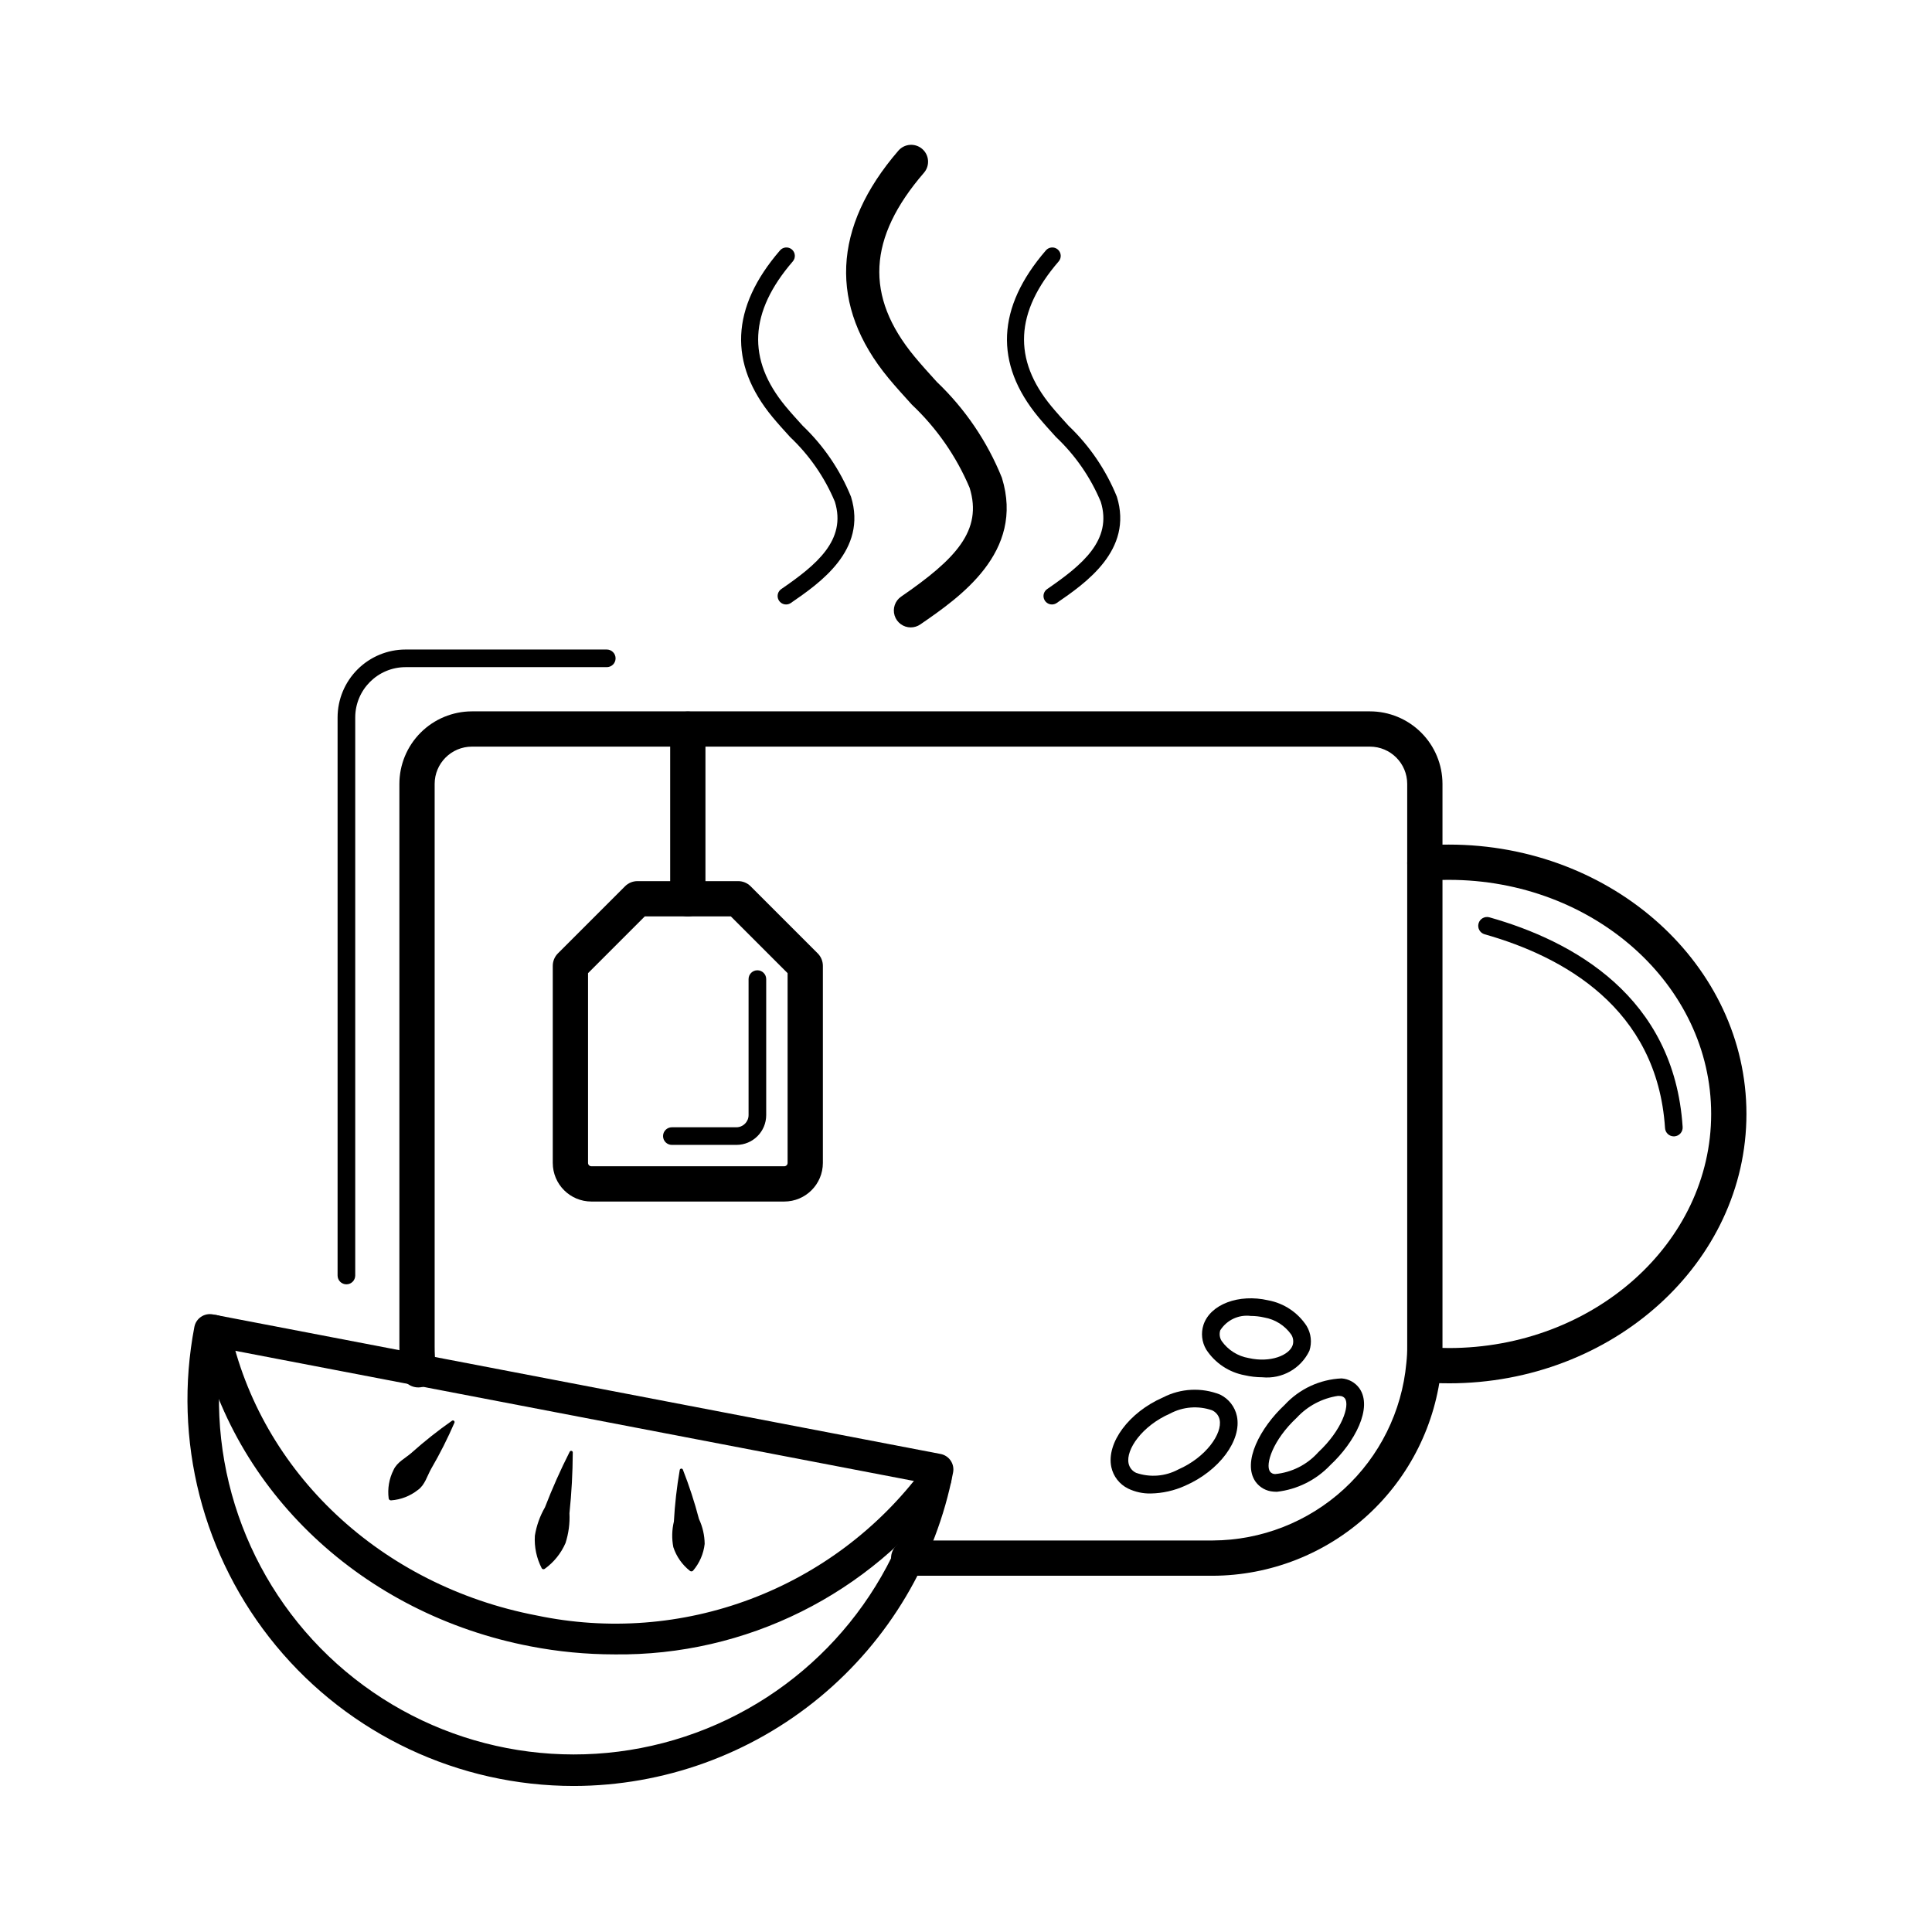 <?xml version="1.0" encoding="UTF-8"?>
<!-- Uploaded to: SVG Repo, www.svgrepo.com, Generator: SVG Repo Mixer Tools -->
<svg fill="#000000" width="800px" height="800px" version="1.1" viewBox="144 144 512 512" xmlns="http://www.w3.org/2000/svg">
 <g>
  <path d="m448.96 539.79c-2.078 0.043-4.141-0.406-6.012-1.312-2.273-1.121-3.91-3.219-4.438-5.699-1.344-6.402 4.676-14.504 13.699-18.445 4.699-2.426 10.223-2.703 15.141-0.75 2.277 1.117 3.914 3.219 4.441 5.695 1.344 6.402-4.676 14.504-13.699 18.445-2.871 1.305-5.977 2.008-9.133 2.066zm5.117-21.176c-7.43 3.254-11.758 9.566-10.992 13.199v0.004c0.23 1.105 0.977 2.035 2.008 2.504 3.672 1.266 7.703 0.949 11.129-0.879 7.43-3.246 11.758-9.566 10.992-13.199h0.004c-0.23-1.105-0.977-2.035-2.008-2.504-3.672-1.273-7.707-0.957-11.133 0.875z"/>
  <path d="m482.37 539.34c-0.309 0-0.613-0.016-0.91-0.043v-0.004c-1.883-0.125-3.609-1.086-4.715-2.613-3.652-5.172 1.254-14.363 7.719-20.387 3.902-4.227 9.316-6.742 15.062-7 1.883 0.125 3.609 1.082 4.719 2.609 3.644 5.172-1.254 14.363-7.719 20.383v0.004c-3.742 3.941-8.754 6.438-14.156 7.051zm16.223-25.418c-4.199 0.629-8.059 2.672-10.941 5.789-6.32 5.891-8.418 12.391-7.086 14.273 0.328 0.426 0.836 0.668 1.375 0.656 4.391-0.418 8.461-2.477 11.398-5.766 6.316-5.891 8.414-12.391 7.086-14.273-0.328-0.426-0.84-0.668-1.375-0.656-0.152-0.016-0.305-0.023-0.457-0.023z"/>
  <path d="m478.51 508.99c-1.555-0.004-3.109-0.184-4.629-0.531-4.191-0.773-7.883-3.231-10.211-6.801-1.184-1.984-1.453-4.387-0.73-6.582 1.816-5.422 9.34-8.262 17.125-6.484 4.191 0.773 7.879 3.231 10.207 6.801 1.188 1.984 1.453 4.383 0.73 6.582-2.273 4.734-7.266 7.539-12.492 7.016zm-3.043-16.25c-3.211-0.41-6.367 1.082-8.094 3.82-0.293 0.949-0.156 1.973 0.375 2.809 1.695 2.406 4.277 4.039 7.176 4.531 5.754 1.309 10.75-0.742 11.645-3.414h0.004c0.289-0.945 0.152-1.973-0.379-2.809-1.691-2.402-4.273-4.035-7.172-4.531-1.164-0.27-2.356-0.406-3.555-0.406z"/>
  <path d="m465.42 561.59h-80.625c-2.574-0.008-4.656-2.098-4.656-4.672 0-2.578 2.082-4.668 4.656-4.676h80.625c12.859-0.062 25.234-4.91 34.715-13.602 9.477-8.688 15.383-20.598 16.559-33.402 0.168-1.496 0.246-2.996 0.23-4.5v-149c-0.008-5.453-4.426-9.867-9.875-9.875h-237.99c-5.449 0.008-9.867 4.426-9.871 9.875v149c-0.008 1.91 0.098 3.82 0.309 5.719 0.305 2.562-1.527 4.887-4.09 5.191-2.562 0.305-4.887-1.527-5.191-4.09-0.262-2.262-0.387-4.539-0.375-6.82v-149c0.004-5.098 2.031-9.98 5.637-13.586 3.602-3.602 8.488-5.629 13.582-5.637h237.99c5.098 0.004 9.98 2.031 13.586 5.637 3.606 3.602 5.629 8.488 5.637 13.586v149c0.02 1.824-0.074 3.648-0.281 5.461-1.418 15.105-8.402 29.145-19.602 39.383-11.195 10.238-25.801 15.945-40.969 16.008z"/>
  <path d="m235.8 484.36c-1.289 0-2.336-1.043-2.336-2.336v-147.89c0.004-4.773 1.906-9.348 5.281-12.727 3.375-3.375 7.953-5.273 12.727-5.277h53.316c0.621-0.004 1.219 0.238 1.66 0.68 0.441 0.438 0.688 1.035 0.688 1.656s-0.246 1.219-0.688 1.656c-0.441 0.438-1.039 0.684-1.66 0.68h-53.316c-7.359 0.008-13.324 5.973-13.332 13.332v147.89c-0.004 1.293-1.047 2.336-2.34 2.336z"/>
  <path d="m527.96 510.59c-2.301 0-4.555-0.082-6.766-0.277l-0.004 0.004c-2.566-0.234-4.461-2.5-4.234-5.066 0.223-2.57 2.484-4.469 5.051-4.254 1.945 0.172 3.926 0.246 5.949 0.246 38.332 0 69.52-27.828 69.52-62.035 0.004-34.211-31.184-62.039-69.516-62.039-2.023 0-4.004 0.074-5.949 0.246h-0.004c-2.574 0.227-4.84-1.676-5.066-4.25-0.227-2.574 1.676-4.84 4.25-5.066 2.211-0.191 4.469-0.277 6.766-0.277 43.488 0 78.867 32.023 78.867 71.383 0.004 39.363-35.375 71.387-78.863 71.387z"/>
  <path d="m587.58 445.15c-1.23 0-2.246-0.957-2.328-2.184-2.078-31.883-27.145-45.531-47.812-51.371-1.238-0.352-1.957-1.641-1.609-2.879 0.352-1.242 1.637-1.965 2.879-1.617 22.117 6.25 48.953 20.961 51.207 55.562 0.086 1.289-0.891 2.398-2.18 2.484-0.051 0.004-0.102 0.004-0.156 0.004z"/>
  <path d="m351.84 462.42h-51.121c-5.644-0.004-10.223-4.578-10.23-10.227v-52.23c0-1.242 0.492-2.43 1.367-3.309l17.781-17.781c0.879-0.875 2.066-1.367 3.309-1.367h26.672c1.238 0 2.426 0.492 3.305 1.367l17.781 17.781c0.875 0.879 1.367 2.066 1.367 3.309v52.23c-0.008 5.648-4.586 10.223-10.23 10.227zm-52.004-60.52v50.293c0 0.234 0.094 0.457 0.262 0.621 0.164 0.168 0.387 0.258 0.621 0.258h51.121c0.234 0 0.457-0.09 0.625-0.258 0.164-0.164 0.258-0.387 0.258-0.621v-50.293l-15.043-15.047h-22.801z"/>
  <path d="m339.16 447.41h-17.105c-1.293 0-2.34-1.043-2.34-2.336 0-1.289 1.047-2.336 2.34-2.336h17.105c1.777-0.004 3.215-1.445 3.219-3.223v-36.055c0.004-1.285 1.051-2.324 2.336-2.324s2.332 1.039 2.336 2.324v36.055c-0.004 4.356-3.531 7.891-7.891 7.894z"/>
  <path d="m326.28 386.86c-1.242 0.004-2.43-0.488-3.309-1.367-0.875-0.875-1.367-2.066-1.367-3.305v-44.965c0.008-2.574 2.098-4.66 4.676-4.66 2.574 0 4.664 2.086 4.672 4.66v44.965c0 1.238-0.492 2.43-1.367 3.305-0.879 0.879-2.066 1.371-3.305 1.367z"/>
  <path d="m296.09 617.3c-30.535 0.012-59.48-13.609-78.938-37.145-19.453-23.535-27.391-54.523-21.641-84.512 0.434-2.266 2.625-3.746 4.887-3.312l192.87 36.988c2.262 0.438 3.746 2.625 3.312 4.887-4.512 23.359-17.004 44.418-35.336 59.578-18.336 15.16-41.367 23.473-65.156 23.516zm-93.074-115.96c-4.711 32.254 7.621 64.648 32.59 85.602 24.965 20.957 59.008 27.484 89.953 17.254 30.949-10.234 54.391-35.766 61.945-67.473z"/>
  <path d="m306.79 582.43c-7.445-0.004-14.875-0.719-22.188-2.129-44.516-8.535-79.039-41.039-87.941-82.801l-0.004 0.004c-0.23-1.082-0.02-2.215 0.582-3.144 0.602-0.926 1.551-1.578 2.633-1.809 2.254-0.484 4.473 0.957 4.953 3.211 8.203 38.469 40.137 68.438 81.352 76.344 18.977 3.996 38.695 2.481 56.832-4.375 18.141-6.852 33.938-18.754 45.527-34.297 0.07-0.094 0.141-0.188 0.215-0.277v0.004c1.09-1.324 2.879-1.852 4.512-1.32 1.629 0.527 2.773 2 2.879 3.711 0.062 1.012-0.246 2.016-0.867 2.82-20.664 28.094-53.609 44.496-88.484 44.059z"/>
  <path d="m295.79 528.92c-0.023 5.383-0.316 10.758-0.879 16.109 0.133 2.676-0.223 5.356-1.047 7.906-1.191 2.731-3.094 5.09-5.512 6.828-0.121 0.086-0.27 0.121-0.414 0.094-0.145-0.023-0.273-0.105-0.359-0.223-1.387-2.668-2.019-5.66-1.832-8.66 0.426-2.644 1.332-5.191 2.672-7.512 1.938-5.019 4.125-9.938 6.559-14.738 0.09-0.18 0.289-0.273 0.484-0.227 0.195 0.047 0.332 0.223 0.328 0.422z"/>
  <path d="m324.97 533.47c1.676 4.273 3.102 8.641 4.266 13.082 0.969 2.066 1.484 4.32 1.508 6.602-0.293 2.609-1.359 5.07-3.059 7.07-0.211 0.246-0.578 0.285-0.832 0.082-2.066-1.617-3.602-3.812-4.418-6.309-0.434-2.242-0.379-4.551 0.152-6.773 0.25-4.582 0.77-9.148 1.551-13.668 0.031-0.195 0.191-0.344 0.383-0.363 0.195-0.02 0.379 0.094 0.449 0.277z"/>
  <path d="m264.43 521.04c-1.801 4.164-3.848 8.215-6.125 12.133-1.117 1.945-1.676 4.344-3.547 5.672h-0.004c-2.039 1.613-4.512 2.578-7.106 2.766-0.324 0.027-0.609-0.207-0.648-0.527-0.332-2.578 0.113-5.195 1.285-7.516 0.926-2.102 3.164-3.129 4.844-4.613l-0.004-0.004c3.383-3.019 6.941-5.836 10.656-8.438 0.16-0.113 0.375-0.105 0.527 0.016 0.148 0.125 0.199 0.336 0.121 0.512z"/>
  <path d="m385.36 310.27c-1.965 0-3.699-1.273-4.281-3.148s0.121-3.91 1.738-5.019c14.469-9.953 21.648-17.5 18.145-28.832-3.516-8.324-8.727-15.824-15.301-22.027-2.184-2.406-4.316-4.754-6.219-7.055-15.805-19.125-14.891-39.961 2.641-60.262 1.617-1.871 4.445-2.074 6.316-0.457 1.871 1.613 2.078 4.441 0.461 6.312-14.91 17.258-15.711 32.738-2.516 48.699 1.816 2.203 3.856 4.441 5.941 6.742v-0.004c7.488 7.144 13.367 15.805 17.23 25.402 6.109 19.773-11.254 31.719-21.625 38.859-0.746 0.512-1.629 0.789-2.531 0.789z"/>
  <path d="m422.78 304.19c-0.98 0-1.848-0.637-2.141-1.574s0.062-1.953 0.871-2.508c9.277-6.383 17.348-12.961 14.203-23.145h-0.004c-2.711-6.481-6.746-12.316-11.855-17.137-1.641-1.805-3.238-3.566-4.668-5.293-11.738-14.203-11.066-29.066 1.984-44.176v-0.004c0.809-0.934 2.223-1.039 3.156-0.234 0.938 0.809 1.043 2.223 0.234 3.156-11.574 13.402-12.203 25.965-1.926 38.402 1.387 1.676 2.941 3.387 4.531 5.137 5.562 5.297 9.93 11.715 12.82 18.828 4.383 14.168-8.34 22.922-15.938 28.152-0.375 0.258-0.816 0.395-1.27 0.395z"/>
  <path d="m352.32 304.19c-0.98 0-1.852-0.637-2.141-1.574-0.293-0.938 0.059-1.953 0.867-2.508 9.281-6.383 17.352-12.953 14.203-23.145-2.711-6.481-6.75-12.316-11.855-17.137-1.641-1.805-3.238-3.566-4.668-5.293-11.734-14.199-11.066-29.062 1.984-44.176v-0.004c0.809-0.934 2.219-1.039 3.156-0.234 0.938 0.809 1.039 2.223 0.234 3.156-11.57 13.402-12.203 25.965-1.922 38.402 1.387 1.676 2.941 3.387 4.531 5.137h-0.004c5.559 5.297 9.93 11.715 12.82 18.828 4.383 14.176-8.344 22.922-15.941 28.152-0.371 0.258-0.812 0.395-1.266 0.395z"/>
 </g>
</svg>